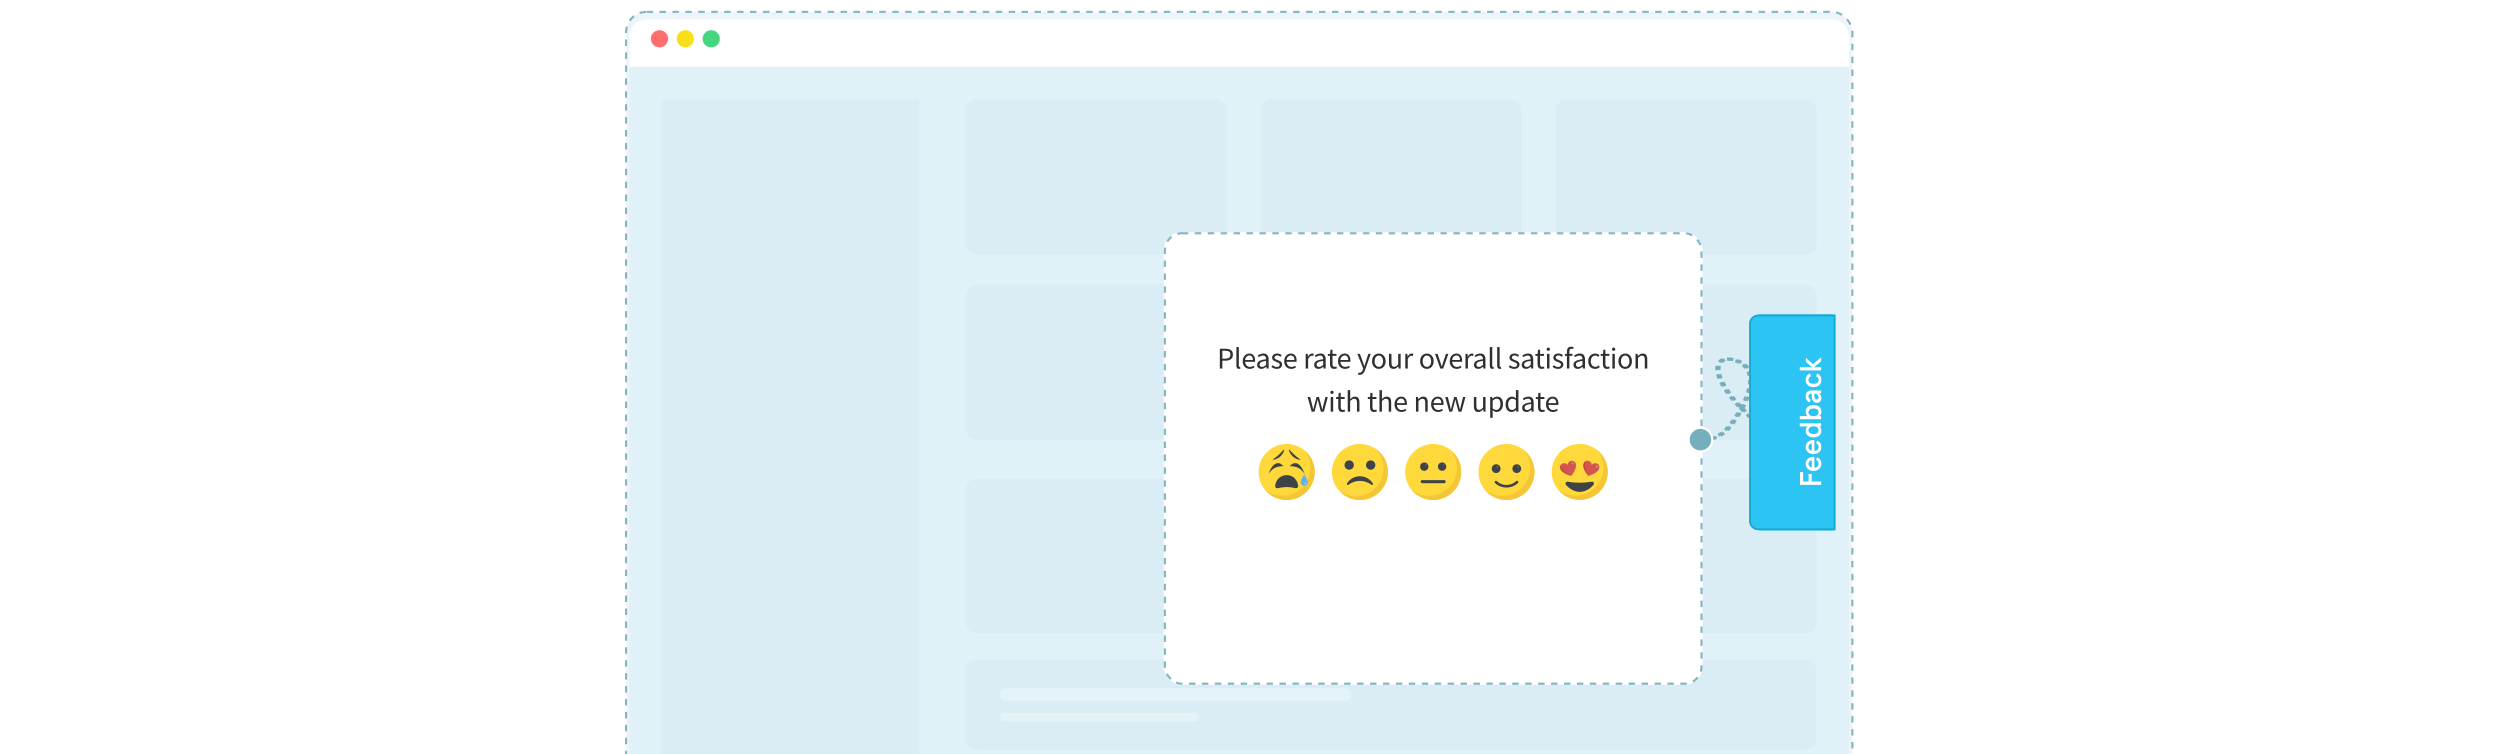 <svg width="1160" height="350" viewBox="0 0 1160 350" fill="none" xmlns="http://www.w3.org/2000/svg">
<g clip-path="url(#clip0_48_1783)">
<rect x="290.504" y="5.5" width="569" height="419" rx="9.5" fill="#EEF4F9" stroke="#83B6C1" stroke-linejoin="round" stroke-dasharray="3 3"/>
<g opacity="0.2">
<path d="M307.004 46H426.543V422H307.004V46Z" fill="#C8D6E0"/>
<rect x="448.098" y="306" width="394.704" height="42" rx="5" fill="#C8D6E0"/>
<rect x="463.887" y="319.363" width="163.144" height="5.727" rx="2.864" fill="white"/>
<rect x="463.887" y="330.812" width="92.624" height="3.818" rx="1.909" fill="white"/>
<rect x="448.098" y="46" width="121.104" height="71.996" rx="5" fill="#C8D6E0"/>
<rect x="584.997" y="46" width="121.104" height="71.996" rx="5" fill="#C8D6E0"/>
<rect x="721.899" y="46" width="121.104" height="71.996" rx="5" fill="#C8D6E0"/>
<rect x="448.098" y="132.021" width="121.104" height="71.996" rx="5" fill="#C8D6E0"/>
<rect x="584.997" y="132.021" width="121.104" height="71.996" rx="5" fill="#C8D6E0"/>
<rect x="721.899" y="132.021" width="121.104" height="71.996" rx="5" fill="#C8D6E0"/>
<rect x="448.098" y="222.021" width="121.104" height="71.996" rx="5" fill="#C8D6E0"/>
<rect x="584.997" y="222.021" width="121.104" height="71.996" rx="5" fill="#C8D6E0"/>
<rect x="721.899" y="222.021" width="121.104" height="71.996" rx="5" fill="#C8D6E0"/>
</g>
<g filter="url(#filter0_d_48_1783)">
<path d="M292.004 15C292.004 10.582 295.586 7 300.004 7H850.004C854.422 7 858.004 10.582 858.004 15V29H292.004V15Z" fill="white"/>
</g>
<circle cx="306.004" cy="18" r="4" fill="#FD6F6F"/>
<circle cx="318.004" cy="18" r="4" fill="#F7E015"/>
<circle cx="330.004" cy="18" r="4" fill="#46D680"/>
<rect opacity="0.3" x="292.004" y="31" width="566" height="392" fill="#C2E9F4"/>
<path d="M767.006 182.556C773.62 195.077 790.236 215.212 803.789 195.579C805.298 193.394 806.56 191.37 807.604 189.498M807.604 189.498C818.282 170.336 806.122 166.898 801.457 166.59C797.74 166.345 793.301 169.745 800.292 180.562C801.874 183.008 804.42 186.262 807.604 189.498ZM807.604 189.498C818.512 200.584 836.902 211.452 849.578 188.854" stroke="#76AFBC" stroke-width="1.5" stroke-dasharray="2 2"/>
<g filter="url(#filter1_d_48_1783)">
<path d="M821.004 150.185C821.004 147.874 822.878 146 825.189 146H859.004V246H825.189C822.878 246 821.004 244.126 821.004 241.815V150.185Z" fill="#2CC4F2"/>
<path d="M825.189 146.419H858.585V245.581H825.189C823.109 245.581 821.422 243.895 821.422 241.815V150.185C821.422 148.105 823.109 146.419 825.189 146.419Z" stroke="#18A9D5" stroke-width="0.837"/>
</g>
<path d="M835.204 226.446V220.51H836.66V224.906H839.194V221.364H840.65V224.906H845.004V226.446H835.204ZM839.124 216.287C839.124 217.253 839.782 217.855 840.664 218.009V214.579C839.88 214.705 839.124 215.237 839.124 216.287ZM841.252 213.039H841.882V218.037C842.918 218.037 843.828 217.435 843.828 216.287C843.828 215.531 843.408 214.803 842.638 214.439L843.128 213.193C844.458 213.879 845.116 214.677 845.116 216.287C845.116 218.611 843.156 219.577 841.476 219.577C839.796 219.577 837.836 218.611 837.836 216.287C837.836 214.033 839.67 213.039 841.252 213.039ZM839.124 208.078C839.124 209.044 839.782 209.646 840.664 209.8V206.37C839.88 206.496 839.124 207.028 839.124 208.078ZM841.252 204.83H841.882V209.828C842.918 209.828 843.828 209.226 843.828 208.078C843.828 207.322 843.408 206.594 842.638 206.23L843.128 204.984C844.458 205.67 845.116 206.468 845.116 208.078C845.116 210.402 843.156 211.368 841.476 211.368C839.796 211.368 837.836 210.402 837.836 208.078C837.836 205.824 839.67 204.83 841.252 204.83ZM841.476 203.158C839.292 203.158 837.836 202.094 837.836 199.98C837.836 199.28 838.27 198.412 838.732 198.09H835.092V196.634H845.004V198.09H844.192C844.598 198.328 845.116 199.084 845.116 200.008C845.116 202.094 843.73 203.158 841.476 203.158ZM841.476 201.618C842.932 201.618 843.828 200.862 843.828 199.812C843.828 198.762 842.932 198.006 841.476 198.006C840.02 198.006 839.124 198.762 839.124 199.812C839.124 200.862 840.02 201.618 841.476 201.618ZM841.476 187.77C843.73 187.77 845.116 188.834 845.116 190.92C845.116 191.844 844.598 192.6 844.192 192.838H845.004V194.294H835.092V192.838H838.732C838.27 192.516 837.836 191.648 837.836 190.948C837.836 188.834 839.292 187.77 841.476 187.77ZM841.476 189.31C840.02 189.31 839.124 190.066 839.124 191.116C839.124 192.166 840.02 192.922 841.476 192.922C842.932 192.922 843.828 192.166 843.828 191.116C843.828 190.066 842.932 189.31 841.476 189.31ZM842.974 186.262C841.518 186.262 840.664 185.016 840.664 183.21V181.992H840.356C839.474 181.992 839.124 182.622 839.124 183.364C839.124 183.938 839.432 184.442 840.062 184.68L839.782 186.01C838.592 185.716 837.836 184.708 837.836 183.35C837.836 181.712 838.55 180.536 840.622 180.536H845.004V181.768L844.08 181.908C844.724 182.37 845.116 183.098 845.116 184.092C845.116 185.268 844.444 186.262 842.974 186.262ZM842.974 184.722C843.45 184.722 843.828 184.456 843.828 183.84C843.828 182.944 843.254 181.992 842.036 181.992H841.882V183.266C841.882 184.162 842.302 184.722 842.974 184.722ZM842.61 173.516L843.17 172.214C844.444 172.774 845.116 173.768 845.116 175.266C845.116 177.506 843.408 178.584 841.476 178.584C839.544 178.584 837.836 177.506 837.836 175.266C837.836 173.768 838.508 172.774 839.782 172.214L840.342 173.516C839.586 173.852 839.124 174.426 839.124 175.266C839.124 176.512 840.146 177.044 841.476 177.044C842.806 177.044 843.828 176.512 843.828 175.266C843.828 174.426 843.366 173.852 842.61 173.516ZM835.092 170.389V168.933H840.762L837.948 166.385V164.537L841.196 167.491L845.004 164.355V166.203L841.63 168.933H845.004V170.389H835.092Z" fill="white"/>
<circle cx="788.006" cy="204" r="5.5" fill="#76AFBC" stroke="white"/>
<path d="M768.002 182.556C774.616 195.077 791.232 215.212 804.785 195.579C806.294 193.394 807.556 191.37 808.6 189.498M808.6 189.498C819.278 170.336 807.119 166.898 802.453 166.59C798.736 166.345 794.297 169.745 801.289 180.562C802.87 183.008 805.416 186.262 808.6 189.498ZM808.6 189.498C819.508 200.584 837.898 211.452 850.574 188.854" stroke="#76AFBC" stroke-width="1.5" stroke-dasharray="2 2"/>
<g filter="url(#filter2_d_48_1783)">
<rect x="540" y="91" width="250" height="210" rx="8.37" fill="white"/>
<rect x="540.5" y="91.5" width="249" height="209" rx="7.87" stroke="#83B6C1" stroke-linejoin="round" stroke-dasharray="3 3"/>
</g>
<path d="M566.003 171V161.816H568.621C569.312 161.816 569.914 161.9 570.427 162.068C570.941 162.236 571.342 162.521 571.631 162.922C571.921 163.314 572.065 163.846 572.065 164.518C572.065 165.479 571.753 166.193 571.127 166.66C570.502 167.127 569.685 167.36 568.677 167.36H567.165V171H566.003ZM567.165 166.408H568.537C569.34 166.408 569.933 166.259 570.315 165.96C570.707 165.652 570.903 165.171 570.903 164.518C570.903 163.855 570.698 163.398 570.287 163.146C569.886 162.885 569.284 162.754 568.481 162.754H567.165V166.408ZM574.899 171.168C574.47 171.168 574.157 171.037 573.961 170.776C573.774 170.505 573.681 170.123 573.681 169.628V161.032H574.829V169.712C574.829 169.889 574.862 170.02 574.927 170.104C574.992 170.179 575.067 170.216 575.151 170.216C575.188 170.216 575.221 170.216 575.249 170.216C575.286 170.207 575.338 170.197 575.403 170.188L575.557 171.056C575.482 171.093 575.394 171.121 575.291 171.14C575.188 171.159 575.058 171.168 574.899 171.168ZM579.867 171.168C579.261 171.168 578.71 171.028 578.215 170.748C577.721 170.459 577.329 170.048 577.039 169.516C576.75 168.984 576.605 168.349 576.605 167.612C576.605 166.865 576.75 166.226 577.039 165.694C577.338 165.162 577.721 164.751 578.187 164.462C578.654 164.173 579.144 164.028 579.657 164.028C580.525 164.028 581.193 164.317 581.659 164.896C582.135 165.475 582.373 166.249 582.373 167.22C582.373 167.341 582.369 167.463 582.359 167.584C582.359 167.696 582.35 167.794 582.331 167.878H577.739C577.786 168.597 578.01 169.171 578.411 169.6C578.822 170.029 579.354 170.244 580.007 170.244C580.334 170.244 580.633 170.197 580.903 170.104C581.183 170.001 581.449 169.871 581.701 169.712L582.107 170.468C581.818 170.655 581.487 170.818 581.113 170.958C580.749 171.098 580.334 171.168 579.867 171.168ZM577.725 167.052H581.365C581.365 166.361 581.216 165.839 580.917 165.484C580.628 165.12 580.217 164.938 579.685 164.938C579.209 164.938 578.78 165.125 578.397 165.498C578.024 165.862 577.8 166.38 577.725 167.052ZM585.291 171.168C584.722 171.168 584.246 171 583.863 170.664C583.49 170.319 583.303 169.843 583.303 169.236C583.303 168.489 583.635 167.92 584.297 167.528C584.969 167.127 586.029 166.847 587.475 166.688C587.475 166.399 587.433 166.123 587.349 165.862C587.275 165.601 587.135 165.391 586.929 165.232C586.733 165.064 586.449 164.98 586.075 164.98C585.683 164.98 585.315 165.055 584.969 165.204C584.624 165.353 584.316 165.521 584.045 165.708L583.597 164.91C583.915 164.705 584.302 164.509 584.759 164.322C585.226 164.126 585.73 164.028 586.271 164.028C587.102 164.028 587.704 164.285 588.077 164.798C588.451 165.302 588.637 165.979 588.637 166.828V171H587.685L587.587 170.188H587.545C587.228 170.449 586.878 170.678 586.495 170.874C586.122 171.07 585.721 171.168 585.291 171.168ZM585.627 170.244C585.954 170.244 586.262 170.165 586.551 170.006C586.841 169.847 587.149 169.623 587.475 169.334V167.444C586.346 167.584 585.553 167.794 585.095 168.074C584.647 168.354 584.423 168.713 584.423 169.152C584.423 169.535 584.54 169.815 584.773 169.992C585.007 170.16 585.291 170.244 585.627 170.244ZM592.416 171.168C591.931 171.168 591.469 171.079 591.03 170.902C590.591 170.715 590.209 170.491 589.882 170.23L590.456 169.46C590.755 169.693 591.063 169.889 591.38 170.048C591.697 170.197 592.057 170.272 592.458 170.272C592.906 170.272 593.242 170.169 593.466 169.964C593.69 169.749 593.802 169.497 593.802 169.208C593.802 168.975 593.723 168.779 593.564 168.62C593.415 168.461 593.219 168.331 592.976 168.228C592.743 168.116 592.5 168.013 592.248 167.92C591.931 167.799 591.618 167.663 591.31 167.514C591.002 167.355 590.75 167.155 590.554 166.912C590.358 166.66 590.26 166.343 590.26 165.96C590.26 165.409 590.465 164.952 590.876 164.588C591.296 164.215 591.875 164.028 592.612 164.028C593.032 164.028 593.424 164.103 593.788 164.252C594.152 164.401 594.465 164.583 594.726 164.798L594.166 165.526C593.933 165.349 593.69 165.204 593.438 165.092C593.186 164.98 592.911 164.924 592.612 164.924C592.183 164.924 591.865 165.022 591.66 165.218C591.464 165.414 591.366 165.643 591.366 165.904C591.366 166.119 591.436 166.296 591.576 166.436C591.716 166.567 591.898 166.683 592.122 166.786C592.346 166.879 592.584 166.977 592.836 167.08C593.163 167.201 593.485 167.341 593.802 167.5C594.119 167.649 594.381 167.855 594.586 168.116C594.801 168.368 594.908 168.709 594.908 169.138C594.908 169.502 594.81 169.838 594.614 170.146C594.427 170.454 594.147 170.701 593.774 170.888C593.41 171.075 592.957 171.168 592.416 171.168ZM599.121 171.168C598.515 171.168 597.964 171.028 597.469 170.748C596.975 170.459 596.583 170.048 596.293 169.516C596.004 168.984 595.859 168.349 595.859 167.612C595.859 166.865 596.004 166.226 596.293 165.694C596.592 165.162 596.975 164.751 597.441 164.462C597.908 164.173 598.398 164.028 598.911 164.028C599.779 164.028 600.447 164.317 600.913 164.896C601.389 165.475 601.627 166.249 601.627 167.22C601.627 167.341 601.623 167.463 601.613 167.584C601.613 167.696 601.604 167.794 601.585 167.878H596.993C597.04 168.597 597.264 169.171 597.665 169.6C598.076 170.029 598.608 170.244 599.261 170.244C599.588 170.244 599.887 170.197 600.157 170.104C600.437 170.001 600.703 169.871 600.955 169.712L601.361 170.468C601.072 170.655 600.741 170.818 600.367 170.958C600.003 171.098 599.588 171.168 599.121 171.168ZM596.979 167.052H600.619C600.619 166.361 600.47 165.839 600.171 165.484C599.882 165.12 599.471 164.938 598.939 164.938C598.463 164.938 598.034 165.125 597.651 165.498C597.278 165.862 597.054 166.38 596.979 167.052ZM605.831 171V164.196H606.783L606.881 165.428H606.923C607.157 164.999 607.441 164.658 607.777 164.406C608.113 164.154 608.473 164.028 608.855 164.028C609.126 164.028 609.369 164.075 609.583 164.168L609.359 165.176C609.247 165.139 609.145 165.111 609.051 165.092C608.958 165.073 608.841 165.064 608.701 165.064C608.412 165.064 608.109 165.181 607.791 165.414C607.483 165.647 607.213 166.053 606.979 166.632V171H605.831ZM611.771 171.168C611.202 171.168 610.726 171 610.343 170.664C609.97 170.319 609.783 169.843 609.783 169.236C609.783 168.489 610.114 167.92 610.777 167.528C611.449 167.127 612.508 166.847 613.955 166.688C613.955 166.399 613.913 166.123 613.829 165.862C613.754 165.601 613.614 165.391 613.409 165.232C613.213 165.064 612.928 164.98 612.555 164.98C612.163 164.98 611.794 165.055 611.449 165.204C611.104 165.353 610.796 165.521 610.525 165.708L610.077 164.91C610.394 164.705 610.782 164.509 611.239 164.322C611.706 164.126 612.21 164.028 612.751 164.028C613.582 164.028 614.184 164.285 614.557 164.798C614.93 165.302 615.117 165.979 615.117 166.828V171H614.165L614.067 170.188H614.025C613.708 170.449 613.358 170.678 612.975 170.874C612.602 171.07 612.2 171.168 611.771 171.168ZM612.107 170.244C612.434 170.244 612.742 170.165 613.031 170.006C613.32 169.847 613.628 169.623 613.955 169.334V167.444C612.826 167.584 612.032 167.794 611.575 168.074C611.127 168.354 610.903 168.713 610.903 169.152C610.903 169.535 611.02 169.815 611.253 169.992C611.486 170.16 611.771 170.244 612.107 170.244ZM619.068 171.168C618.34 171.168 617.832 170.958 617.542 170.538C617.262 170.118 617.122 169.572 617.122 168.9V165.134H616.114V164.266L617.178 164.196L617.318 162.292H618.284V164.196H620.118V165.134H618.284V168.914C618.284 169.334 618.359 169.661 618.508 169.894C618.667 170.118 618.942 170.23 619.334 170.23C619.456 170.23 619.586 170.211 619.726 170.174C619.866 170.127 619.992 170.085 620.104 170.048L620.328 170.916C620.142 170.981 619.936 171.037 619.712 171.084C619.498 171.14 619.283 171.168 619.068 171.168ZM624.083 171.168C623.477 171.168 622.926 171.028 622.431 170.748C621.937 170.459 621.545 170.048 621.255 169.516C620.966 168.984 620.821 168.349 620.821 167.612C620.821 166.865 620.966 166.226 621.255 165.694C621.554 165.162 621.937 164.751 622.403 164.462C622.87 164.173 623.36 164.028 623.873 164.028C624.741 164.028 625.409 164.317 625.875 164.896C626.351 165.475 626.589 166.249 626.589 167.22C626.589 167.341 626.585 167.463 626.575 167.584C626.575 167.696 626.566 167.794 626.547 167.878H621.955C622.002 168.597 622.226 169.171 622.627 169.6C623.038 170.029 623.57 170.244 624.223 170.244C624.55 170.244 624.849 170.197 625.119 170.104C625.399 170.001 625.665 169.871 625.917 169.712L626.323 170.468C626.034 170.655 625.703 170.818 625.329 170.958C624.965 171.098 624.55 171.168 624.083 171.168ZM621.941 167.052H625.581C625.581 166.361 625.432 165.839 625.133 165.484C624.844 165.12 624.433 164.938 623.901 164.938C623.425 164.938 622.996 165.125 622.613 165.498C622.24 165.862 622.016 166.38 621.941 167.052ZM630.905 173.926C630.756 173.926 630.611 173.912 630.471 173.884C630.341 173.856 630.219 173.823 630.107 173.786L630.331 172.876C630.406 172.895 630.49 172.913 630.583 172.932C630.677 172.96 630.765 172.974 630.849 172.974C631.232 172.974 631.549 172.834 631.801 172.554C632.053 172.283 632.249 171.938 632.389 171.518L632.543 171.014L629.813 164.196H631.003L632.389 167.962C632.492 168.251 632.599 168.564 632.711 168.9C632.833 169.236 632.945 169.563 633.047 169.88H633.103C633.206 169.572 633.304 169.25 633.397 168.914C633.491 168.578 633.584 168.261 633.677 167.962L634.895 164.196H636.015L633.453 171.56C633.295 172.008 633.103 172.409 632.879 172.764C632.665 173.119 632.394 173.399 632.067 173.604C631.75 173.819 631.363 173.926 630.905 173.926ZM639.78 171.168C639.229 171.168 638.711 171.028 638.226 170.748C637.75 170.468 637.362 170.062 637.064 169.53C636.774 168.998 636.63 168.359 636.63 167.612C636.63 166.847 636.774 166.198 637.064 165.666C637.362 165.134 637.75 164.728 638.226 164.448C638.711 164.168 639.229 164.028 639.78 164.028C640.34 164.028 640.858 164.168 641.334 164.448C641.81 164.728 642.192 165.134 642.482 165.666C642.78 166.198 642.93 166.847 642.93 167.612C642.93 168.359 642.78 168.998 642.482 169.53C642.192 170.062 641.81 170.468 641.334 170.748C640.858 171.028 640.34 171.168 639.78 171.168ZM639.78 170.216C640.368 170.216 640.839 169.978 641.194 169.502C641.558 169.017 641.74 168.387 641.74 167.612C641.74 166.828 641.558 166.193 641.194 165.708C640.839 165.223 640.368 164.98 639.78 164.98C639.201 164.98 638.73 165.223 638.366 165.708C638.002 166.193 637.82 166.828 637.82 167.612C637.82 168.387 638.002 169.017 638.366 169.502C638.73 169.978 639.201 170.216 639.78 170.216ZM646.57 171.168C645.851 171.168 645.324 170.944 644.988 170.496C644.652 170.039 644.484 169.376 644.484 168.508V164.196H645.646V168.354C645.646 168.989 645.744 169.451 645.94 169.74C646.145 170.029 646.472 170.174 646.92 170.174C647.274 170.174 647.587 170.085 647.858 169.908C648.138 169.721 648.436 169.427 648.754 169.026V164.196H649.902V171H648.95L648.852 169.936H648.81C648.492 170.309 648.156 170.608 647.802 170.832C647.447 171.056 647.036 171.168 646.57 171.168ZM652.057 171V164.196H653.009L653.107 165.428H653.149C653.382 164.999 653.667 164.658 654.003 164.406C654.339 164.154 654.698 164.028 655.081 164.028C655.352 164.028 655.594 164.075 655.809 164.168L655.585 165.176C655.473 165.139 655.37 165.111 655.277 165.092C655.184 165.073 655.067 165.064 654.927 165.064C654.638 165.064 654.334 165.181 654.017 165.414C653.709 165.647 653.438 166.053 653.205 166.632V171H652.057ZM662.079 171.168C661.529 171.168 661.011 171.028 660.525 170.748C660.049 170.468 659.662 170.062 659.363 169.53C659.074 168.998 658.929 168.359 658.929 167.612C658.929 166.847 659.074 166.198 659.363 165.666C659.662 165.134 660.049 164.728 660.525 164.448C661.011 164.168 661.529 164.028 662.079 164.028C662.639 164.028 663.157 164.168 663.633 164.448C664.109 164.728 664.492 165.134 664.781 165.666C665.08 166.198 665.229 166.847 665.229 167.612C665.229 168.359 665.08 168.998 664.781 169.53C664.492 170.062 664.109 170.468 663.633 170.748C663.157 171.028 662.639 171.168 662.079 171.168ZM662.079 170.216C662.667 170.216 663.139 169.978 663.493 169.502C663.857 169.017 664.039 168.387 664.039 167.612C664.039 166.828 663.857 166.193 663.493 165.708C663.139 165.223 662.667 164.98 662.079 164.98C661.501 164.98 661.029 165.223 660.665 165.708C660.301 166.193 660.119 166.828 660.119 167.612C660.119 168.387 660.301 169.017 660.665 169.502C661.029 169.978 661.501 170.216 662.079 170.216ZM668.296 171L665.846 164.196H667.036L668.324 168.06C668.427 168.396 668.53 168.732 668.632 169.068C668.744 169.404 668.852 169.735 668.954 170.062H669.01C669.113 169.735 669.216 169.404 669.318 169.068C669.43 168.732 669.533 168.396 669.626 168.06L670.914 164.196H672.048L669.64 171H668.296ZM675.925 171.168C675.318 171.168 674.768 171.028 674.273 170.748C673.778 170.459 673.386 170.048 673.097 169.516C672.808 168.984 672.663 168.349 672.663 167.612C672.663 166.865 672.808 166.226 673.097 165.694C673.396 165.162 673.778 164.751 674.245 164.462C674.712 164.173 675.202 164.028 675.715 164.028C676.583 164.028 677.25 164.317 677.717 164.896C678.193 165.475 678.431 166.249 678.431 167.22C678.431 167.341 678.426 167.463 678.417 167.584C678.417 167.696 678.408 167.794 678.389 167.878H673.797C673.844 168.597 674.068 169.171 674.469 169.6C674.88 170.029 675.412 170.244 676.065 170.244C676.392 170.244 676.69 170.197 676.961 170.104C677.241 170.001 677.507 169.871 677.759 169.712L678.165 170.468C677.876 170.655 677.544 170.818 677.171 170.958C676.807 171.098 676.392 171.168 675.925 171.168ZM673.783 167.052H677.423C677.423 166.361 677.274 165.839 676.975 165.484C676.686 165.12 676.275 164.938 675.743 164.938C675.267 164.938 674.838 165.125 674.455 165.498C674.082 165.862 673.858 166.38 673.783 167.052ZM679.972 171V164.196H680.924L681.022 165.428H681.064C681.298 164.999 681.582 164.658 681.918 164.406C682.254 164.154 682.614 164.028 682.996 164.028C683.267 164.028 683.51 164.075 683.724 164.168L683.5 165.176C683.388 165.139 683.286 165.111 683.192 165.092C683.099 165.073 682.982 165.064 682.842 165.064C682.553 165.064 682.25 165.181 681.932 165.414C681.624 165.647 681.354 166.053 681.12 166.632V171H679.972ZM685.912 171.168C685.343 171.168 684.867 171 684.484 170.664C684.111 170.319 683.924 169.843 683.924 169.236C683.924 168.489 684.255 167.92 684.918 167.528C685.59 167.127 686.649 166.847 688.096 166.688C688.096 166.399 688.054 166.123 687.97 165.862C687.895 165.601 687.755 165.391 687.55 165.232C687.354 165.064 687.069 164.98 686.696 164.98C686.304 164.98 685.935 165.055 685.59 165.204C685.245 165.353 684.937 165.521 684.666 165.708L684.218 164.91C684.535 164.705 684.923 164.509 685.38 164.322C685.847 164.126 686.351 164.028 686.892 164.028C687.723 164.028 688.325 164.285 688.698 164.798C689.071 165.302 689.258 165.979 689.258 166.828V171H688.306L688.208 170.188H688.166C687.849 170.449 687.499 170.678 687.116 170.874C686.743 171.07 686.341 171.168 685.912 171.168ZM686.248 170.244C686.575 170.244 686.883 170.165 687.172 170.006C687.461 169.847 687.769 169.623 688.096 169.334V167.444C686.967 167.584 686.173 167.794 685.716 168.074C685.268 168.354 685.044 168.713 685.044 169.152C685.044 169.535 685.161 169.815 685.394 169.992C685.627 170.16 685.912 170.244 686.248 170.244ZM692.477 171.168C692.047 171.168 691.735 171.037 691.539 170.776C691.352 170.505 691.259 170.123 691.259 169.628V161.032H692.407V169.712C692.407 169.889 692.439 170.02 692.505 170.104C692.57 170.179 692.645 170.216 692.729 170.216C692.766 170.216 692.799 170.216 692.827 170.216C692.864 170.207 692.915 170.197 692.981 170.188L693.135 171.056C693.06 171.093 692.971 171.121 692.869 171.14C692.766 171.159 692.635 171.168 692.477 171.168ZM695.905 171.168C695.476 171.168 695.163 171.037 694.967 170.776C694.78 170.505 694.687 170.123 694.687 169.628V161.032H695.835V169.712C695.835 169.889 695.868 170.02 695.933 170.104C695.998 170.179 696.073 170.216 696.157 170.216C696.194 170.216 696.227 170.216 696.255 170.216C696.292 170.207 696.344 170.197 696.409 170.188L696.563 171.056C696.488 171.093 696.4 171.121 696.297 171.14C696.194 171.159 696.064 171.168 695.905 171.168ZM702.556 171.168C702.071 171.168 701.609 171.079 701.17 170.902C700.731 170.715 700.349 170.491 700.022 170.23L700.596 169.46C700.895 169.693 701.203 169.889 701.52 170.048C701.837 170.197 702.197 170.272 702.598 170.272C703.046 170.272 703.382 170.169 703.606 169.964C703.83 169.749 703.942 169.497 703.942 169.208C703.942 168.975 703.863 168.779 703.704 168.62C703.555 168.461 703.359 168.331 703.116 168.228C702.883 168.116 702.64 168.013 702.388 167.92C702.071 167.799 701.758 167.663 701.45 167.514C701.142 167.355 700.89 167.155 700.694 166.912C700.498 166.66 700.4 166.343 700.4 165.96C700.4 165.409 700.605 164.952 701.016 164.588C701.436 164.215 702.015 164.028 702.752 164.028C703.172 164.028 703.564 164.103 703.928 164.252C704.292 164.401 704.605 164.583 704.866 164.798L704.306 165.526C704.073 165.349 703.83 165.204 703.578 165.092C703.326 164.98 703.051 164.924 702.752 164.924C702.323 164.924 702.005 165.022 701.8 165.218C701.604 165.414 701.506 165.643 701.506 165.904C701.506 166.119 701.576 166.296 701.716 166.436C701.856 166.567 702.038 166.683 702.262 166.786C702.486 166.879 702.724 166.977 702.976 167.08C703.303 167.201 703.625 167.341 703.942 167.5C704.259 167.649 704.521 167.855 704.726 168.116C704.941 168.368 705.048 168.709 705.048 169.138C705.048 169.502 704.95 169.838 704.754 170.146C704.567 170.454 704.287 170.701 703.914 170.888C703.55 171.075 703.097 171.168 702.556 171.168ZM708.071 171.168C707.502 171.168 707.026 171 706.643 170.664C706.27 170.319 706.083 169.843 706.083 169.236C706.083 168.489 706.415 167.92 707.077 167.528C707.749 167.127 708.809 166.847 710.255 166.688C710.255 166.399 710.213 166.123 710.129 165.862C710.055 165.601 709.915 165.391 709.709 165.232C709.513 165.064 709.229 164.98 708.855 164.98C708.463 164.98 708.095 165.055 707.749 165.204C707.404 165.353 707.096 165.521 706.825 165.708L706.377 164.91C706.695 164.705 707.082 164.509 707.539 164.322C708.006 164.126 708.51 164.028 709.051 164.028C709.882 164.028 710.484 164.285 710.857 164.798C711.231 165.302 711.417 165.979 711.417 166.828V171H710.465L710.367 170.188H710.325C710.008 170.449 709.658 170.678 709.275 170.874C708.902 171.07 708.501 171.168 708.071 171.168ZM708.407 170.244C708.734 170.244 709.042 170.165 709.331 170.006C709.621 169.847 709.929 169.623 710.255 169.334V167.444C709.126 167.584 708.333 167.794 707.875 168.074C707.427 168.354 707.203 168.713 707.203 169.152C707.203 169.535 707.32 169.815 707.553 169.992C707.787 170.16 708.071 170.244 708.407 170.244ZM715.369 171.168C714.641 171.168 714.132 170.958 713.843 170.538C713.563 170.118 713.423 169.572 713.423 168.9V165.134H712.415V164.266L713.479 164.196L713.619 162.292H714.585V164.196H716.419V165.134H714.585V168.914C714.585 169.334 714.659 169.661 714.809 169.894C714.967 170.118 715.243 170.23 715.635 170.23C715.756 170.23 715.887 170.211 716.027 170.174C716.167 170.127 716.293 170.085 716.405 170.048L716.629 170.916C716.442 170.981 716.237 171.037 716.013 171.084C715.798 171.14 715.583 171.168 715.369 171.168ZM717.817 171V164.196H718.965V171H717.817ZM718.405 162.796C718.181 162.796 717.994 162.731 717.845 162.6C717.705 162.46 717.635 162.273 717.635 162.04C717.635 161.816 717.705 161.634 717.845 161.494C717.994 161.354 718.181 161.284 718.405 161.284C718.629 161.284 718.811 161.354 718.951 161.494C719.1 161.634 719.175 161.816 719.175 162.04C719.175 162.273 719.1 162.46 718.951 162.6C718.811 162.731 718.629 162.796 718.405 162.796ZM722.9 171.168C722.415 171.168 721.953 171.079 721.514 170.902C721.076 170.715 720.693 170.491 720.366 170.23L720.94 169.46C721.239 169.693 721.547 169.889 721.864 170.048C722.182 170.197 722.541 170.272 722.942 170.272C723.39 170.272 723.726 170.169 723.95 169.964C724.174 169.749 724.286 169.497 724.286 169.208C724.286 168.975 724.207 168.779 724.048 168.62C723.899 168.461 723.703 168.331 723.46 168.228C723.227 168.116 722.984 168.013 722.732 167.92C722.415 167.799 722.102 167.663 721.794 167.514C721.486 167.355 721.234 167.155 721.038 166.912C720.842 166.66 720.744 166.343 720.744 165.96C720.744 165.409 720.95 164.952 721.36 164.588C721.78 164.215 722.359 164.028 723.096 164.028C723.516 164.028 723.908 164.103 724.272 164.252C724.636 164.401 724.949 164.583 725.21 164.798L724.65 165.526C724.417 165.349 724.174 165.204 723.922 165.092C723.67 164.98 723.395 164.924 723.096 164.924C722.667 164.924 722.35 165.022 722.144 165.218C721.948 165.414 721.85 165.643 721.85 165.904C721.85 166.119 721.92 166.296 722.06 166.436C722.2 166.567 722.382 166.683 722.606 166.786C722.83 166.879 723.068 166.977 723.32 167.08C723.647 167.201 723.969 167.341 724.286 167.5C724.604 167.649 724.865 167.855 725.07 168.116C725.285 168.368 725.392 168.709 725.392 169.138C725.392 169.502 725.294 169.838 725.098 170.146C724.912 170.454 724.632 170.701 724.258 170.888C723.894 171.075 723.442 171.168 722.9 171.168ZM727.044 171V165.134H726.12V164.266L727.044 164.196V163.118C727.044 162.427 727.202 161.881 727.52 161.48C727.846 161.069 728.35 160.864 729.032 160.864C729.246 160.864 729.452 160.887 729.648 160.934C729.844 160.971 730.016 161.023 730.166 161.088L729.914 161.97C729.662 161.858 729.405 161.802 729.144 161.802C728.509 161.802 728.192 162.241 728.192 163.118V164.196H729.634V165.134H728.192V171H727.044ZM732.09 171.168C731.521 171.168 731.045 171 730.662 170.664C730.289 170.319 730.102 169.843 730.102 169.236C730.102 168.489 730.433 167.92 731.096 167.528C731.768 167.127 732.827 166.847 734.274 166.688C734.274 166.399 734.232 166.123 734.148 165.862C734.073 165.601 733.933 165.391 733.728 165.232C733.532 165.064 733.247 164.98 732.874 164.98C732.482 164.98 732.113 165.055 731.768 165.204C731.423 165.353 731.115 165.521 730.844 165.708L730.396 164.91C730.713 164.705 731.101 164.509 731.558 164.322C732.025 164.126 732.529 164.028 733.07 164.028C733.901 164.028 734.503 164.285 734.876 164.798C735.249 165.302 735.436 165.979 735.436 166.828V171H734.484L734.386 170.188H734.344C734.027 170.449 733.677 170.678 733.294 170.874C732.921 171.07 732.519 171.168 732.09 171.168ZM732.426 170.244C732.753 170.244 733.061 170.165 733.35 170.006C733.639 169.847 733.947 169.623 734.274 169.334V167.444C733.145 167.584 732.351 167.794 731.894 168.074C731.446 168.354 731.222 168.713 731.222 169.152C731.222 169.535 731.339 169.815 731.572 169.992C731.805 170.16 732.09 170.244 732.426 170.244ZM740.125 171.168C739.527 171.168 738.986 171.028 738.501 170.748C738.015 170.468 737.633 170.062 737.353 169.53C737.073 168.998 736.933 168.359 736.933 167.612C736.933 166.847 737.082 166.198 737.381 165.666C737.689 165.134 738.09 164.728 738.585 164.448C739.089 164.168 739.63 164.028 740.209 164.028C740.657 164.028 741.039 164.107 741.357 164.266C741.683 164.425 741.963 164.611 742.197 164.826L741.609 165.582C741.413 165.405 741.203 165.26 740.979 165.148C740.764 165.036 740.521 164.98 740.251 164.98C739.84 164.98 739.471 165.092 739.145 165.316C738.827 165.531 738.575 165.839 738.389 166.24C738.211 166.632 738.123 167.089 738.123 167.612C738.123 168.387 738.314 169.017 738.697 169.502C739.089 169.978 739.597 170.216 740.223 170.216C740.54 170.216 740.834 170.151 741.105 170.02C741.375 169.88 741.613 169.717 741.819 169.53L742.323 170.3C742.015 170.571 741.674 170.785 741.301 170.944C740.927 171.093 740.535 171.168 740.125 171.168ZM745.687 171.168C744.959 171.168 744.45 170.958 744.161 170.538C743.881 170.118 743.741 169.572 743.741 168.9V165.134H742.733V164.266L743.797 164.196L743.937 162.292H744.903V164.196H746.737V165.134H744.903V168.914C744.903 169.334 744.977 169.661 745.127 169.894C745.285 170.118 745.561 170.23 745.953 170.23C746.074 170.23 746.205 170.211 746.345 170.174C746.485 170.127 746.611 170.085 746.723 170.048L746.947 170.916C746.76 170.981 746.555 171.037 746.331 171.084C746.116 171.14 745.901 171.168 745.687 171.168ZM748.135 171V164.196H749.283V171H748.135ZM748.723 162.796C748.499 162.796 748.313 162.731 748.163 162.6C748.023 162.46 747.953 162.273 747.953 162.04C747.953 161.816 748.023 161.634 748.163 161.494C748.313 161.354 748.499 161.284 748.723 161.284C748.947 161.284 749.129 161.354 749.269 161.494C749.419 161.634 749.493 161.816 749.493 162.04C749.493 162.273 749.419 162.46 749.269 162.6C749.129 162.731 748.947 162.796 748.723 162.796ZM754.087 171.168C753.536 171.168 753.018 171.028 752.533 170.748C752.057 170.468 751.669 170.062 751.371 169.53C751.081 168.998 750.937 168.359 750.937 167.612C750.937 166.847 751.081 166.198 751.371 165.666C751.669 165.134 752.057 164.728 752.533 164.448C753.018 164.168 753.536 164.028 754.087 164.028C754.647 164.028 755.165 164.168 755.641 164.448C756.117 164.728 756.499 165.134 756.789 165.666C757.087 166.198 757.237 166.847 757.237 167.612C757.237 168.359 757.087 168.998 756.789 169.53C756.499 170.062 756.117 170.468 755.641 170.748C755.165 171.028 754.647 171.168 754.087 171.168ZM754.087 170.216C754.675 170.216 755.146 169.978 755.501 169.502C755.865 169.017 756.047 168.387 756.047 167.612C756.047 166.828 755.865 166.193 755.501 165.708C755.146 165.223 754.675 164.98 754.087 164.98C753.508 164.98 753.037 165.223 752.673 165.708C752.309 166.193 752.127 166.828 752.127 167.612C752.127 168.387 752.309 169.017 752.673 169.502C753.037 169.978 753.508 170.216 754.087 170.216ZM758.888 171V164.196H759.84L759.938 165.176H759.98C760.307 164.849 760.652 164.579 761.016 164.364C761.38 164.14 761.796 164.028 762.262 164.028C762.981 164.028 763.504 164.257 763.83 164.714C764.166 165.162 764.334 165.82 764.334 166.688V171H763.186V166.842C763.186 166.207 763.084 165.745 762.878 165.456C762.673 165.167 762.346 165.022 761.898 165.022C761.553 165.022 761.24 165.111 760.96 165.288C760.69 165.465 760.382 165.727 760.036 166.072V171H758.888ZM608.61 191L606.72 184.196H607.896L608.904 188.13C608.979 188.447 609.049 188.765 609.114 189.082C609.179 189.39 609.245 189.703 609.31 190.02H609.366C609.441 189.703 609.515 189.39 609.59 189.082C609.665 188.765 609.744 188.447 609.828 188.13L610.878 184.196H611.998L613.062 188.13C613.146 188.447 613.225 188.765 613.3 189.082C613.384 189.39 613.463 189.703 613.538 190.02H613.594C613.669 189.703 613.739 189.39 613.804 189.082C613.879 188.765 613.949 188.447 614.014 188.13L615.008 184.196H616.1L614.28 191H612.88L611.9 187.346C611.816 187.019 611.737 186.697 611.662 186.38C611.597 186.063 611.522 185.731 611.438 185.386H611.382C611.307 185.731 611.233 186.067 611.158 186.394C611.083 186.711 610.999 187.033 610.906 187.36L609.954 191H608.61ZM617.441 191V184.196H618.589V191H617.441ZM618.029 182.796C617.805 182.796 617.618 182.731 617.469 182.6C617.329 182.46 617.259 182.273 617.259 182.04C617.259 181.816 617.329 181.634 617.469 181.494C617.618 181.354 617.805 181.284 618.029 181.284C618.253 181.284 618.435 181.354 618.575 181.494C618.724 181.634 618.799 181.816 618.799 182.04C618.799 182.273 618.724 182.46 618.575 182.6C618.435 182.731 618.253 182.796 618.029 182.796ZM622.888 191.168C622.16 191.168 621.651 190.958 621.362 190.538C621.082 190.118 620.942 189.572 620.942 188.9V185.134H619.934V184.266L620.998 184.196L621.138 182.292H622.104V184.196H623.938V185.134H622.104V188.914C622.104 189.334 622.179 189.661 622.328 189.894C622.487 190.118 622.762 190.23 623.154 190.23C623.275 190.23 623.406 190.211 623.546 190.174C623.686 190.127 623.812 190.085 623.924 190.048L624.148 190.916C623.961 190.981 623.756 191.037 623.532 191.084C623.317 191.14 623.103 191.168 622.888 191.168ZM625.337 191V181.032H626.485V183.748L626.443 185.148C626.769 184.84 627.11 184.579 627.465 184.364C627.829 184.14 628.244 184.028 628.711 184.028C629.429 184.028 629.952 184.257 630.279 184.714C630.615 185.162 630.783 185.82 630.783 186.688V191H629.635V186.842C629.635 186.207 629.532 185.745 629.327 185.456C629.121 185.167 628.795 185.022 628.347 185.022C628.001 185.022 627.689 185.111 627.409 185.288C627.138 185.465 626.83 185.727 626.485 186.072V191H625.337ZM637.617 191.168C636.889 191.168 636.38 190.958 636.091 190.538C635.811 190.118 635.671 189.572 635.671 188.9V185.134H634.663V184.266L635.727 184.196L635.867 182.292H636.833V184.196H638.667V185.134H636.833V188.914C636.833 189.334 636.907 189.661 637.057 189.894C637.215 190.118 637.491 190.23 637.883 190.23C638.004 190.23 638.135 190.211 638.275 190.174C638.415 190.127 638.541 190.085 638.653 190.048L638.877 190.916C638.69 190.981 638.485 191.037 638.261 191.084C638.046 191.14 637.831 191.168 637.617 191.168ZM640.065 191V181.032H641.213V183.748L641.171 185.148C641.498 184.84 641.838 184.579 642.193 184.364C642.557 184.14 642.972 184.028 643.439 184.028C644.158 184.028 644.68 184.257 645.007 184.714C645.343 185.162 645.511 185.82 645.511 186.688V191H644.363V186.842C644.363 186.207 644.26 185.745 644.055 185.456C643.85 185.167 643.523 185.022 643.075 185.022C642.73 185.022 642.417 185.111 642.137 185.288C641.866 185.465 641.558 185.727 641.213 186.072V191H640.065ZM650.298 191.168C649.692 191.168 649.141 191.028 648.646 190.748C648.152 190.459 647.76 190.048 647.47 189.516C647.181 188.984 647.036 188.349 647.036 187.612C647.036 186.865 647.181 186.226 647.47 185.694C647.769 185.162 648.152 184.751 648.618 184.462C649.085 184.173 649.575 184.028 650.088 184.028C650.956 184.028 651.624 184.317 652.09 184.896C652.566 185.475 652.804 186.249 652.804 187.22C652.804 187.341 652.8 187.463 652.79 187.584C652.79 187.696 652.781 187.794 652.762 187.878H648.17C648.217 188.597 648.441 189.171 648.842 189.6C649.253 190.029 649.785 190.244 650.438 190.244C650.765 190.244 651.064 190.197 651.334 190.104C651.614 190.001 651.88 189.871 652.132 189.712L652.538 190.468C652.249 190.655 651.918 190.818 651.544 190.958C651.18 191.098 650.765 191.168 650.298 191.168ZM648.156 187.052H651.796C651.796 186.361 651.647 185.839 651.348 185.484C651.059 185.12 650.648 184.938 650.116 184.938C649.64 184.938 649.211 185.125 648.828 185.498C648.455 185.862 648.231 186.38 648.156 187.052ZM657.008 191V184.196H657.96L658.058 185.176H658.1C658.427 184.849 658.772 184.579 659.136 184.364C659.5 184.14 659.916 184.028 660.382 184.028C661.101 184.028 661.624 184.257 661.95 184.714C662.286 185.162 662.454 185.82 662.454 186.688V191H661.306V186.842C661.306 186.207 661.204 185.745 660.998 185.456C660.793 185.167 660.466 185.022 660.018 185.022C659.673 185.022 659.36 185.111 659.08 185.288C658.81 185.465 658.502 185.727 658.156 186.072V191H657.008ZM667.283 191.168C666.676 191.168 666.125 191.028 665.631 190.748C665.136 190.459 664.744 190.048 664.455 189.516C664.165 188.984 664.021 188.349 664.021 187.612C664.021 186.865 664.165 186.226 664.455 185.694C664.753 185.162 665.136 184.751 665.603 184.462C666.069 184.173 666.559 184.028 667.073 184.028C667.941 184.028 668.608 184.317 669.075 184.896C669.551 185.475 669.789 186.249 669.789 187.22C669.789 187.341 669.784 187.463 669.775 187.584C669.775 187.696 669.765 187.794 669.747 187.878H665.155C665.201 188.597 665.425 189.171 665.827 189.6C666.237 190.029 666.769 190.244 667.423 190.244C667.749 190.244 668.048 190.197 668.319 190.104C668.599 190.001 668.865 189.871 669.117 189.712L669.523 190.468C669.233 190.655 668.902 190.818 668.529 190.958C668.165 191.098 667.749 191.168 667.283 191.168ZM665.141 187.052H668.781C668.781 186.361 668.631 185.839 668.333 185.484C668.043 185.12 667.633 184.938 667.101 184.938C666.625 184.938 666.195 185.125 665.813 185.498C665.439 185.862 665.215 186.38 665.141 187.052ZM672.476 191L670.586 184.196H671.762L672.77 188.13C672.845 188.447 672.915 188.765 672.98 189.082C673.046 189.39 673.111 189.703 673.176 190.02H673.232C673.307 189.703 673.382 189.39 673.456 189.082C673.531 188.765 673.61 188.447 673.694 188.13L674.744 184.196H675.864L676.928 188.13C677.012 188.447 677.092 188.765 677.166 189.082C677.25 189.39 677.33 189.703 677.404 190.02H677.46C677.535 189.703 677.605 189.39 677.67 189.082C677.745 188.765 677.815 188.447 677.88 188.13L678.874 184.196H679.966L678.146 191H676.746L675.766 187.346C675.682 187.019 675.603 186.697 675.528 186.38C675.463 186.063 675.388 185.731 675.304 185.386H675.248C675.174 185.731 675.099 186.067 675.024 186.394C674.95 186.711 674.866 187.033 674.772 187.36L673.82 191H672.476ZM685.958 191.168C685.239 191.168 684.712 190.944 684.376 190.496C684.04 190.039 683.872 189.376 683.872 188.508V184.196H685.034V188.354C685.034 188.989 685.132 189.451 685.328 189.74C685.533 190.029 685.86 190.174 686.308 190.174C686.663 190.174 686.975 190.085 687.246 189.908C687.526 189.721 687.825 189.427 688.142 189.026V184.196H689.29V191H688.338L688.24 189.936H688.198C687.881 190.309 687.545 190.608 687.19 190.832C686.835 191.056 686.425 191.168 685.958 191.168ZM691.445 193.87V184.196H692.397L692.495 184.98H692.537C692.845 184.719 693.181 184.495 693.545 184.308C693.918 184.121 694.306 184.028 694.707 184.028C695.584 184.028 696.252 184.345 696.709 184.98C697.166 185.605 697.395 186.445 697.395 187.5C697.395 188.265 697.255 188.923 696.975 189.474C696.704 190.025 696.345 190.445 695.897 190.734C695.458 191.023 694.978 191.168 694.455 191.168C694.138 191.168 693.82 191.098 693.503 190.958C693.195 190.818 692.882 190.627 692.565 190.384L692.593 191.574V193.87H691.445ZM694.259 190.202C694.819 190.202 695.281 189.964 695.645 189.488C696.018 189.003 696.205 188.34 696.205 187.5C696.205 186.753 696.065 186.151 695.785 185.694C695.514 185.227 695.057 184.994 694.413 184.994C694.124 184.994 693.83 185.073 693.531 185.232C693.242 185.391 692.929 185.619 692.593 185.918V189.488C692.901 189.749 693.2 189.936 693.489 190.048C693.778 190.151 694.035 190.202 694.259 190.202ZM701.395 191.168C700.545 191.168 699.864 190.86 699.351 190.244C698.837 189.619 698.581 188.741 698.581 187.612C698.581 186.875 698.716 186.24 698.987 185.708C699.267 185.167 699.631 184.751 700.079 184.462C700.536 184.173 701.021 184.028 701.535 184.028C701.927 184.028 702.267 184.098 702.557 184.238C702.846 184.378 703.14 184.569 703.439 184.812L703.383 183.65V181.032H704.545V191H703.593L703.495 190.202H703.453C703.191 190.463 702.883 190.692 702.529 190.888C702.174 191.075 701.796 191.168 701.395 191.168ZM701.647 190.202C702.244 190.202 702.823 189.889 703.383 189.264V185.708C703.093 185.447 702.813 185.265 702.543 185.162C702.281 185.05 702.011 184.994 701.731 184.994C701.367 184.994 701.035 185.106 700.737 185.33C700.447 185.545 700.214 185.848 700.037 186.24C699.859 186.623 699.771 187.075 699.771 187.598C699.771 188.41 699.934 189.049 700.261 189.516C700.587 189.973 701.049 190.202 701.647 190.202ZM708.264 191.168C707.695 191.168 707.219 191 706.836 190.664C706.463 190.319 706.276 189.843 706.276 189.236C706.276 188.489 706.608 187.92 707.27 187.528C707.942 187.127 709.002 186.847 710.448 186.688C710.448 186.399 710.406 186.123 710.322 185.862C710.248 185.601 710.108 185.391 709.902 185.232C709.706 185.064 709.422 184.98 709.048 184.98C708.656 184.98 708.288 185.055 707.942 185.204C707.597 185.353 707.289 185.521 707.018 185.708L706.57 184.91C706.888 184.705 707.275 184.509 707.732 184.322C708.199 184.126 708.703 184.028 709.244 184.028C710.075 184.028 710.677 184.285 711.05 184.798C711.424 185.302 711.61 185.979 711.61 186.828V191H710.658L710.56 190.188H710.518C710.201 190.449 709.851 190.678 709.468 190.874C709.095 191.07 708.694 191.168 708.264 191.168ZM708.6 190.244C708.927 190.244 709.235 190.165 709.524 190.006C709.814 189.847 710.122 189.623 710.448 189.334V187.444C709.319 187.584 708.526 187.794 708.068 188.074C707.62 188.354 707.396 188.713 707.396 189.152C707.396 189.535 707.513 189.815 707.746 189.992C707.98 190.16 708.264 190.244 708.6 190.244ZM715.562 191.168C714.834 191.168 714.325 190.958 714.036 190.538C713.756 190.118 713.616 189.572 713.616 188.9V185.134H712.608V184.266L713.672 184.196L713.812 182.292H714.778V184.196H716.612V185.134H714.778V188.914C714.778 189.334 714.852 189.661 715.002 189.894C715.16 190.118 715.436 190.23 715.828 190.23C715.949 190.23 716.08 190.211 716.22 190.174C716.36 190.127 716.486 190.085 716.598 190.048L716.822 190.916C716.635 190.981 716.43 191.037 716.206 191.084C715.991 191.14 715.776 191.168 715.562 191.168ZM720.577 191.168C719.97 191.168 719.419 191.028 718.925 190.748C718.43 190.459 718.038 190.048 717.749 189.516C717.459 188.984 717.315 188.349 717.315 187.612C717.315 186.865 717.459 186.226 717.749 185.694C718.047 185.162 718.43 184.751 718.897 184.462C719.363 184.173 719.853 184.028 720.367 184.028C721.235 184.028 721.902 184.317 722.369 184.896C722.845 185.475 723.083 186.249 723.083 187.22C723.083 187.341 723.078 187.463 723.069 187.584C723.069 187.696 723.059 187.794 723.041 187.878H718.449C718.495 188.597 718.719 189.171 719.121 189.6C719.531 190.029 720.063 190.244 720.717 190.244C721.043 190.244 721.342 190.197 721.613 190.104C721.893 190.001 722.159 189.871 722.411 189.712L722.817 190.468C722.527 190.655 722.196 190.818 721.823 190.958C721.459 191.098 721.043 191.168 720.577 191.168ZM718.435 187.052H722.075C722.075 186.361 721.925 185.839 721.627 185.484C721.337 185.12 720.927 184.938 720.395 184.938C719.919 184.938 719.489 185.125 719.107 185.498C718.733 185.862 718.509 186.38 718.435 187.052Z" fill="#303030"/>
<path d="M597.007 231.996C604.185 231.996 610.005 226.176 610.005 218.998C610.005 211.819 604.185 206 597.007 206C589.828 206 584.009 211.819 584.009 218.998C584.009 226.176 589.828 231.996 597.007 231.996Z" fill="#FFD93B"/>
<path d="M610.006 218.997C610.006 226.178 604.185 231.995 597.008 231.995C592.922 231.995 589.274 230.11 586.89 227.157C589.12 228.96 591.959 230.037 595.05 230.037C602.227 230.037 608.048 224.22 608.048 217.039C608.048 213.948 606.972 211.109 605.168 208.879C608.117 211.263 610.006 214.911 610.006 218.997Z" fill="#F4C534"/>
<path d="M601.099 226.52C601.733 226.684 602.36 226.207 602.335 225.553C602.228 222.765 599.928 220.438 597.008 220.438C594.083 220.438 591.784 222.771 591.681 225.562C591.658 226.213 592.279 226.691 592.91 226.529C595.709 225.815 598.437 225.829 601.099 226.52Z" fill="#3E4347"/>
<path d="M606.853 223.765C606.853 222.839 605.176 219.992 605.176 219.992C605.176 219.992 603.499 222.839 603.499 223.765C603.499 224.691 604.25 225.441 605.176 225.441C606.102 225.441 606.853 224.691 606.853 223.765Z" fill="#65B1EF"/>
<path d="M605.356 219.78L603.904 218.197C602.234 216.382 599.232 216.329 599.199 216.329L598.374 216.323L598.981 215.761C599.753 215.036 600.571 214.752 601.396 214.917C603.224 215.273 604.399 217.727 604.445 217.833L605.356 219.78Z" fill="#3E4347"/>
<path d="M598.021 208.398C601.35 212.143 602.366 212.328 603.512 213.354C602.404 213.352 600.983 212.851 599.881 211.857C598.522 210.576 598.009 209.23 598.021 208.398Z" fill="#3E4347"/>
<path d="M588.569 219.78L590.021 218.197C591.69 216.382 594.693 216.329 594.726 216.329L595.551 216.323L594.944 215.761C594.172 215.036 593.353 214.752 592.529 214.917C590.701 215.273 589.526 217.727 589.48 217.833L588.569 219.78Z" fill="#3E4347"/>
<path d="M595.901 208.398C592.572 212.143 591.555 212.328 590.409 213.354C591.517 213.352 592.939 212.851 594.04 211.857C595.4 210.576 595.913 209.23 595.901 208.398Z" fill="#3E4347"/>
<g opacity="0.2">
<path d="M606.087 224.525C605.852 224.804 605.51 224.919 605.341 224.765C605.164 224.62 605.219 224.27 605.461 223.99C605.697 223.703 606.031 223.596 606.207 223.75C606.384 223.896 606.329 224.245 606.087 224.525Z" fill="white"/>
</g>
<path d="M631.003 231.993C638.182 231.993 644.002 226.175 644.002 218.997C644.002 211.819 638.182 206 631.003 206C623.824 206 618.005 211.819 618.005 218.997C618.005 226.175 623.824 231.993 631.003 231.993Z" fill="#FFD93B"/>
<path d="M638.347 208.277C640.586 210.612 641.961 213.78 641.961 217.27C641.961 224.447 636.142 230.266 628.963 230.266C626.238 230.266 623.71 229.428 621.62 227.995C623.986 230.463 627.316 231.999 631.005 231.999C638.183 231.999 644.003 226.18 644.003 219.003C644.003 214.549 641.762 210.62 638.347 208.277Z" fill="#F4C534"/>
<path d="M626.025 217.949C627.221 217.949 628.191 216.98 628.191 215.783C628.191 214.587 627.221 213.617 626.025 213.617C624.828 213.617 623.858 214.587 623.858 215.783C623.858 216.98 624.828 217.949 626.025 217.949Z" fill="#3E4347"/>
<path d="M635.992 217.949C637.188 217.949 638.158 216.98 638.158 215.783C638.158 214.587 637.188 213.617 635.992 213.617C634.795 213.617 633.825 214.587 633.825 215.783C633.825 216.98 634.795 217.949 635.992 217.949Z" fill="#3E4347"/>
<path d="M625.556 224.97C629.069 222.52 632.968 222.534 636.461 224.97C636.881 225.263 637.261 224.755 636.976 224.287C635.911 222.534 633.762 220.973 631.009 220.973C628.256 220.973 626.107 222.534 625.042 224.287C624.756 224.755 625.135 225.263 625.556 224.97Z" fill="#3E4347"/>
<path d="M665.001 231.996C672.179 231.996 677.999 226.176 677.999 218.998C677.999 211.819 672.179 206 665.001 206C657.822 206 652.003 211.819 652.003 218.998C652.003 226.176 657.822 231.996 665.001 231.996Z" fill="#FFD93B"/>
<path d="M677.998 218.997C677.998 226.178 672.177 231.995 665 231.995C660.914 231.995 657.266 230.11 654.882 227.157C657.112 228.96 659.951 230.037 663.042 230.037C670.219 230.037 676.04 224.22 676.04 217.039C676.04 213.948 674.964 211.109 673.16 208.879C676.109 211.263 677.998 214.911 677.998 218.997Z" fill="#F4C534"/>
<path d="M670.815 223.484C670.815 223.875 670.499 224.191 670.108 224.191H659.887C659.501 224.191 659.181 223.875 659.181 223.484C659.181 223.093 659.501 222.777 659.887 222.777H670.108C670.499 222.778 670.815 223.093 670.815 223.484Z" fill="#3E4347"/>
<path d="M660.86 218.451C661.929 218.451 662.796 217.584 662.796 216.515C662.796 215.445 661.929 214.578 660.86 214.578C659.79 214.578 658.923 215.445 658.923 216.515C658.923 217.584 659.79 218.451 660.86 218.451Z" fill="#3E4347"/>
<path d="M661.948 215.527C661.78 215.302 661.526 215.207 661.38 215.316C661.235 215.424 661.252 215.695 661.42 215.92C661.588 216.145 661.842 216.24 661.988 216.132C662.133 216.023 662.116 215.753 661.948 215.527Z" fill="#5A5F63"/>
<path d="M669.135 218.448C670.205 218.448 671.072 217.58 671.072 216.511C671.072 215.441 670.205 214.574 669.135 214.574C668.065 214.574 667.198 215.441 667.198 216.511C667.198 217.58 668.065 218.448 669.135 218.448Z" fill="#3E4347"/>
<path d="M670.219 215.527C670.052 215.302 669.798 215.207 669.652 215.316C669.506 215.424 669.524 215.695 669.692 215.92C669.859 216.145 670.113 216.24 670.259 216.132C670.405 216.023 670.387 215.753 670.219 215.527Z" fill="#5A5F63"/>
<path d="M698.997 231.996C706.176 231.996 711.995 226.176 711.995 218.998C711.995 211.819 706.176 206 698.997 206C691.818 206 685.999 211.819 685.999 218.998C685.999 226.176 691.818 231.996 698.997 231.996Z" fill="#FFD93B"/>
<path d="M711.994 218.997C711.994 226.178 706.173 231.995 698.996 231.995C694.91 231.995 691.262 230.11 688.878 227.157C691.108 228.96 693.947 230.037 697.038 230.037C704.216 230.037 710.036 224.22 710.036 217.039C710.036 213.948 708.96 211.109 707.156 208.879C710.105 211.263 711.994 214.911 711.994 218.997Z" fill="#F4C534"/>
<path d="M703.781 219.49C704.908 219.49 705.821 218.577 705.821 217.45C705.821 216.323 704.908 215.41 703.781 215.41C702.654 215.41 701.741 216.323 701.741 217.45C701.741 218.577 702.654 219.49 703.781 219.49Z" fill="#3E4347"/>
<path d="M704.52 216.191C704.209 216.053 703.884 216.104 703.794 216.306C703.705 216.508 703.885 216.783 704.196 216.922C704.508 217.06 704.833 217.008 704.923 216.807C705.012 216.605 704.832 216.329 704.52 216.191Z" fill="#5A5F63"/>
<path d="M694.217 219.49C695.343 219.49 696.256 218.577 696.256 217.45C696.256 216.323 695.343 215.41 694.217 215.41C693.09 215.41 692.177 216.323 692.177 217.45C692.177 218.577 693.09 219.49 694.217 219.49Z" fill="#3E4347"/>
<path d="M694.956 216.191C694.644 216.053 694.319 216.104 694.23 216.306C694.14 216.508 694.32 216.783 694.632 216.922C694.944 217.06 695.269 217.008 695.358 216.807C695.448 216.605 695.268 216.329 694.956 216.191Z" fill="#5A5F63"/>
<path d="M693.675 224.127C693.43 223.896 693.418 223.51 693.649 223.266C693.88 223.021 694.265 223.009 694.51 223.24C697.028 225.609 700.971 225.609 703.489 223.24C703.734 223.009 704.119 223.021 704.35 223.266C704.58 223.511 704.569 223.896 704.324 224.127C701.338 226.938 696.661 226.938 693.675 224.127Z" fill="#3E4347"/>
<path d="M732.993 231.932C740.172 231.932 745.991 226.127 745.991 218.966C745.991 211.805 740.172 206 732.993 206C725.815 206 719.995 211.805 719.995 218.966C719.995 226.127 725.815 231.932 732.993 231.932Z" fill="#FFD93B"/>
<path d="M745.992 218.96C745.992 226.124 740.172 231.926 732.994 231.926C728.908 231.926 725.26 230.046 722.876 227.1C725.106 228.899 727.945 229.973 731.036 229.973C738.214 229.973 744.034 224.171 744.034 217.007C744.034 213.924 742.958 211.092 741.154 208.867C744.103 211.246 745.992 214.884 745.992 218.96Z" fill="#F4C534"/>
<path d="M731.183 215.136C731.935 217.511 729.027 220.818 729.027 220.818C729.027 220.818 724.741 219.779 723.988 217.404C723.667 216.389 724.229 215.311 725.245 214.991C726.077 214.728 726.949 215.056 727.417 215.731C727.407 214.912 727.931 214.144 728.763 213.882C729.775 213.563 730.862 214.122 731.183 215.136Z" fill="#D15651"/>
<path d="M724.158 215.856C723.895 216.308 723.812 216.861 723.982 217.399C724.735 219.774 729.02 220.813 729.02 220.813C724.248 218.827 724.159 215.957 724.158 215.856Z" fill="#D03F3F"/>
<path d="M730.337 215.33C730.207 215.527 729.879 215.526 729.605 215.339C729.324 215.154 729.207 214.858 729.329 214.678C729.462 214.488 729.791 214.495 730.072 214.681C730.346 214.867 730.469 215.162 730.337 215.33Z" fill="white" fill-opacity="0.3"/>
<path d="M741.999 217.403C741.246 219.778 736.961 220.817 736.961 220.817C736.961 220.817 734.052 217.51 734.805 215.134C735.126 214.12 736.208 213.56 737.224 213.88C738.056 214.143 738.58 214.911 738.575 215.732C739.038 215.055 739.909 214.727 740.741 214.99C741.753 215.309 742.32 216.389 741.999 217.403Z" fill="#D15651"/>
<path d="M735.84 213.98C735.364 214.198 734.978 214.603 734.807 215.141C734.054 217.516 736.963 220.824 736.963 220.824C734.202 216.462 735.783 214.063 735.84 213.98Z" fill="#D03F3F"/>
<path d="M741.195 217.084C740.975 217.17 740.708 216.982 740.591 216.672C740.468 216.359 740.543 216.05 740.747 215.973C740.964 215.894 741.23 216.088 741.353 216.401C741.469 216.711 741.401 217.022 741.195 217.084Z" fill="white" fill-opacity="0.3"/>
<path d="M739.378 224.956C737.843 226.771 735.554 228.219 732.995 228.219C730.436 228.219 728.151 226.771 726.607 224.964C726.071 224.332 726.615 223.368 727.444 223.514C731.1 224.154 734.796 224.162 738.549 223.506C739.37 223.368 739.922 224.324 739.378 224.956Z" fill="#3F4347"/>
<g filter="url(#filter3_d_48_1783)">
<path d="M820 150.185C820 147.874 821.874 146 824.185 146H860V246H824.185C821.874 246 820 244.126 820 241.815V150.185Z" fill="#2CC4F2"/>
<path d="M824.185 146.419H859.581V245.581H824.185C822.105 245.581 820.419 243.895 820.419 241.815V150.185C820.419 148.105 822.105 146.419 824.185 146.419Z" stroke="#18A9D5" stroke-width="0.837"/>
</g>
<path d="M845 224.976H835.2V219.04H836.656V223.436H839.19V219.894H840.646V223.436H845V224.976ZM839.12 215.237C839.12 216.175 839.75 216.791 840.66 216.959V213.529C839.778 213.655 839.12 214.243 839.12 215.237ZM841.248 211.989H841.878V216.987C842.984 216.987 843.824 216.343 843.824 215.237C843.824 214.453 843.376 213.739 842.634 213.389L843.124 212.143C844.51 212.857 845.112 213.683 845.112 215.237C845.112 217.561 843.152 218.527 841.472 218.527C839.792 218.527 837.832 217.561 837.832 215.237C837.832 212.983 839.666 211.989 841.248 211.989ZM839.12 207.448C839.12 208.386 839.75 209.002 840.66 209.17V205.74C839.778 205.866 839.12 206.454 839.12 207.448ZM841.248 204.2H841.878V209.198C842.984 209.198 843.824 208.554 843.824 207.448C843.824 206.664 843.376 205.95 842.634 205.6L843.124 204.354C844.51 205.068 845.112 205.894 845.112 207.448C845.112 209.772 843.152 210.738 841.472 210.738C839.792 210.738 837.832 209.772 837.832 207.448C837.832 205.194 839.666 204.2 841.248 204.2ZM841.472 202.948C839.232 202.948 837.832 201.842 837.832 199.77C837.832 199.42 837.93 199.07 838.112 198.692C838.294 198.314 838.49 198.048 838.728 197.88H835.088V196.424H845V197.88H844.188C844.65 198.146 845.112 198.944 845.112 199.798C845.112 201.856 843.768 202.948 841.472 202.948ZM839.764 200.904C840.184 201.24 840.758 201.408 841.472 201.408C842.186 201.408 842.76 201.24 843.194 200.904C843.614 200.568 843.824 200.134 843.824 199.602C843.824 199.07 843.614 198.636 843.194 198.3C842.76 197.964 842.186 197.796 841.472 197.796C840.758 197.796 840.184 197.964 839.764 198.3C839.33 198.636 839.12 199.07 839.12 199.602C839.12 200.134 839.33 200.568 839.764 200.904ZM841.472 187.98C843.768 187.98 845.112 189.072 845.112 191.13C845.112 191.984 844.65 192.782 844.188 193.048H845V194.504H835.088V193.048H838.728C838.49 192.88 838.294 192.614 838.112 192.236C837.93 191.858 837.832 191.508 837.832 191.158C837.832 189.086 839.232 187.98 841.472 187.98ZM843.194 190.024C842.76 189.688 842.186 189.52 841.472 189.52C840.758 189.52 840.184 189.688 839.764 190.024C839.33 190.36 839.12 190.794 839.12 191.326C839.12 191.858 839.33 192.292 839.764 192.628C840.184 192.964 840.758 193.132 841.472 193.132C842.186 193.132 842.76 192.964 843.194 192.628C843.614 192.292 843.824 191.858 843.824 191.326C843.824 190.794 843.614 190.36 843.194 190.024ZM842.97 186.892C841.528 186.892 840.66 185.674 840.66 183.84V182.622H840.352C839.512 182.622 839.12 183.196 839.12 183.994C839.12 184.638 839.428 185.072 840.058 185.31L839.778 186.64C838.588 186.346 837.832 185.324 837.832 183.98C837.832 182.104 838.756 181.166 840.618 181.166H845V182.398L844.076 182.538C844.762 183.028 845.112 183.756 845.112 184.722C845.112 185.968 844.37 186.892 842.97 186.892ZM842.97 185.352C843.474 185.352 843.824 185.044 843.824 184.47C843.824 183.98 843.67 183.546 843.362 183.182C843.04 182.804 842.606 182.622 842.032 182.622H841.878V183.896C841.878 184.792 842.298 185.352 842.97 185.352ZM842.606 174.566L843.166 173.264C844.468 173.838 845.112 174.846 845.112 176.316C845.112 177.38 844.762 178.206 844.076 178.78C843.376 179.354 842.508 179.634 841.472 179.634C840.436 179.634 839.568 179.354 838.882 178.78C838.182 178.206 837.832 177.38 837.832 176.316C837.832 174.846 838.476 173.838 839.778 173.264L840.338 174.566C839.526 174.93 839.12 175.518 839.12 176.316C839.12 177.506 840.058 178.094 841.472 178.094C842.886 178.094 843.824 177.506 843.824 176.316C843.824 175.518 843.418 174.93 842.606 174.566ZM845 171.859H835.088V170.403H840.758L837.944 167.855V166.007L841.192 168.961L845 165.825V167.673L841.626 170.403H845V171.859Z" fill="white"/>
<circle cx="789.002" cy="204" r="5.5" fill="#76AFBC" stroke="white"/>
</g>
<defs>
<filter id="filter0_d_48_1783" x="288.004" y="5" width="574" height="30" filterUnits="userSpaceOnUse" color-interpolation-filters="sRGB">
<feFlood flood-opacity="0" result="BackgroundImageFix"/>
<feColorMatrix in="SourceAlpha" type="matrix" values="0 0 0 0 0 0 0 0 0 0 0 0 0 0 0 0 0 0 127 0" result="hardAlpha"/>
<feOffset dy="2"/>
<feGaussianBlur stdDeviation="2"/>
<feComposite in2="hardAlpha" operator="out"/>
<feColorMatrix type="matrix" values="0 0 0 0 0.842 0 0 0 0 0.91 0 0 0 0 0.967 0 0 0 1 0"/>
<feBlend mode="normal" in2="BackgroundImageFix" result="effect1_dropShadow_48_1783"/>
<feBlend mode="normal" in="SourceGraphic" in2="effect1_dropShadow_48_1783" result="shape"/>
</filter>
<filter id="filter1_d_48_1783" x="787.522" y="120.889" width="88.222" height="150.222" filterUnits="userSpaceOnUse" color-interpolation-filters="sRGB">
<feFlood flood-opacity="0" result="BackgroundImageFix"/>
<feColorMatrix in="SourceAlpha" type="matrix" values="0 0 0 0 0 0 0 0 0 0 0 0 0 0 0 0 0 0 127 0" result="hardAlpha"/>
<feOffset dx="-8.37"/>
<feGaussianBlur stdDeviation="12.556"/>
<feComposite in2="hardAlpha" operator="out"/>
<feColorMatrix type="matrix" values="0 0 0 0 0.436 0 0 0 0 0.632 0 0 0 0 0.675 0 0 0 0.5 0"/>
<feBlend mode="normal" in2="BackgroundImageFix" result="effect1_dropShadow_48_1783"/>
<feBlend mode="normal" in="SourceGraphic" in2="effect1_dropShadow_48_1783" result="shape"/>
</filter>
<filter id="filter2_d_48_1783" x="498.148" y="65.889" width="333.704" height="293.704" filterUnits="userSpaceOnUse" color-interpolation-filters="sRGB">
<feFlood flood-opacity="0" result="BackgroundImageFix"/>
<feColorMatrix in="SourceAlpha" type="matrix" values="0 0 0 0 0 0 0 0 0 0 0 0 0 0 0 0 0 0 127 0" result="hardAlpha"/>
<feOffset dy="16.741"/>
<feGaussianBlur stdDeviation="20.926"/>
<feComposite in2="hardAlpha" operator="out"/>
<feColorMatrix type="matrix" values="0 0 0 0 0.775 0 0 0 0 0.891 0 0 0 0 0.917 0 0 0 1 0"/>
<feBlend mode="normal" in2="BackgroundImageFix" result="effect1_dropShadow_48_1783"/>
<feBlend mode="normal" in="SourceGraphic" in2="effect1_dropShadow_48_1783" result="shape"/>
</filter>
<filter id="filter3_d_48_1783" x="786.519" y="120.889" width="90.222" height="150.222" filterUnits="userSpaceOnUse" color-interpolation-filters="sRGB">
<feFlood flood-opacity="0" result="BackgroundImageFix"/>
<feColorMatrix in="SourceAlpha" type="matrix" values="0 0 0 0 0 0 0 0 0 0 0 0 0 0 0 0 0 0 127 0" result="hardAlpha"/>
<feOffset dx="-8.37"/>
<feGaussianBlur stdDeviation="12.556"/>
<feComposite in2="hardAlpha" operator="out"/>
<feColorMatrix type="matrix" values="0 0 0 0 0.436 0 0 0 0 0.632 0 0 0 0 0.675 0 0 0 0.5 0"/>
<feBlend mode="normal" in2="BackgroundImageFix" result="effect1_dropShadow_48_1783"/>
<feBlend mode="normal" in="SourceGraphic" in2="effect1_dropShadow_48_1783" result="shape"/>
</filter>
<clipPath id="clip0_48_1783">
<path d="M0 0H1160V330C1160 341.046 1151.05 350 1140 350H20C8.954 350 0 341.046 0 330V0Z" fill="white"/>
</clipPath>
</defs>
</svg>
